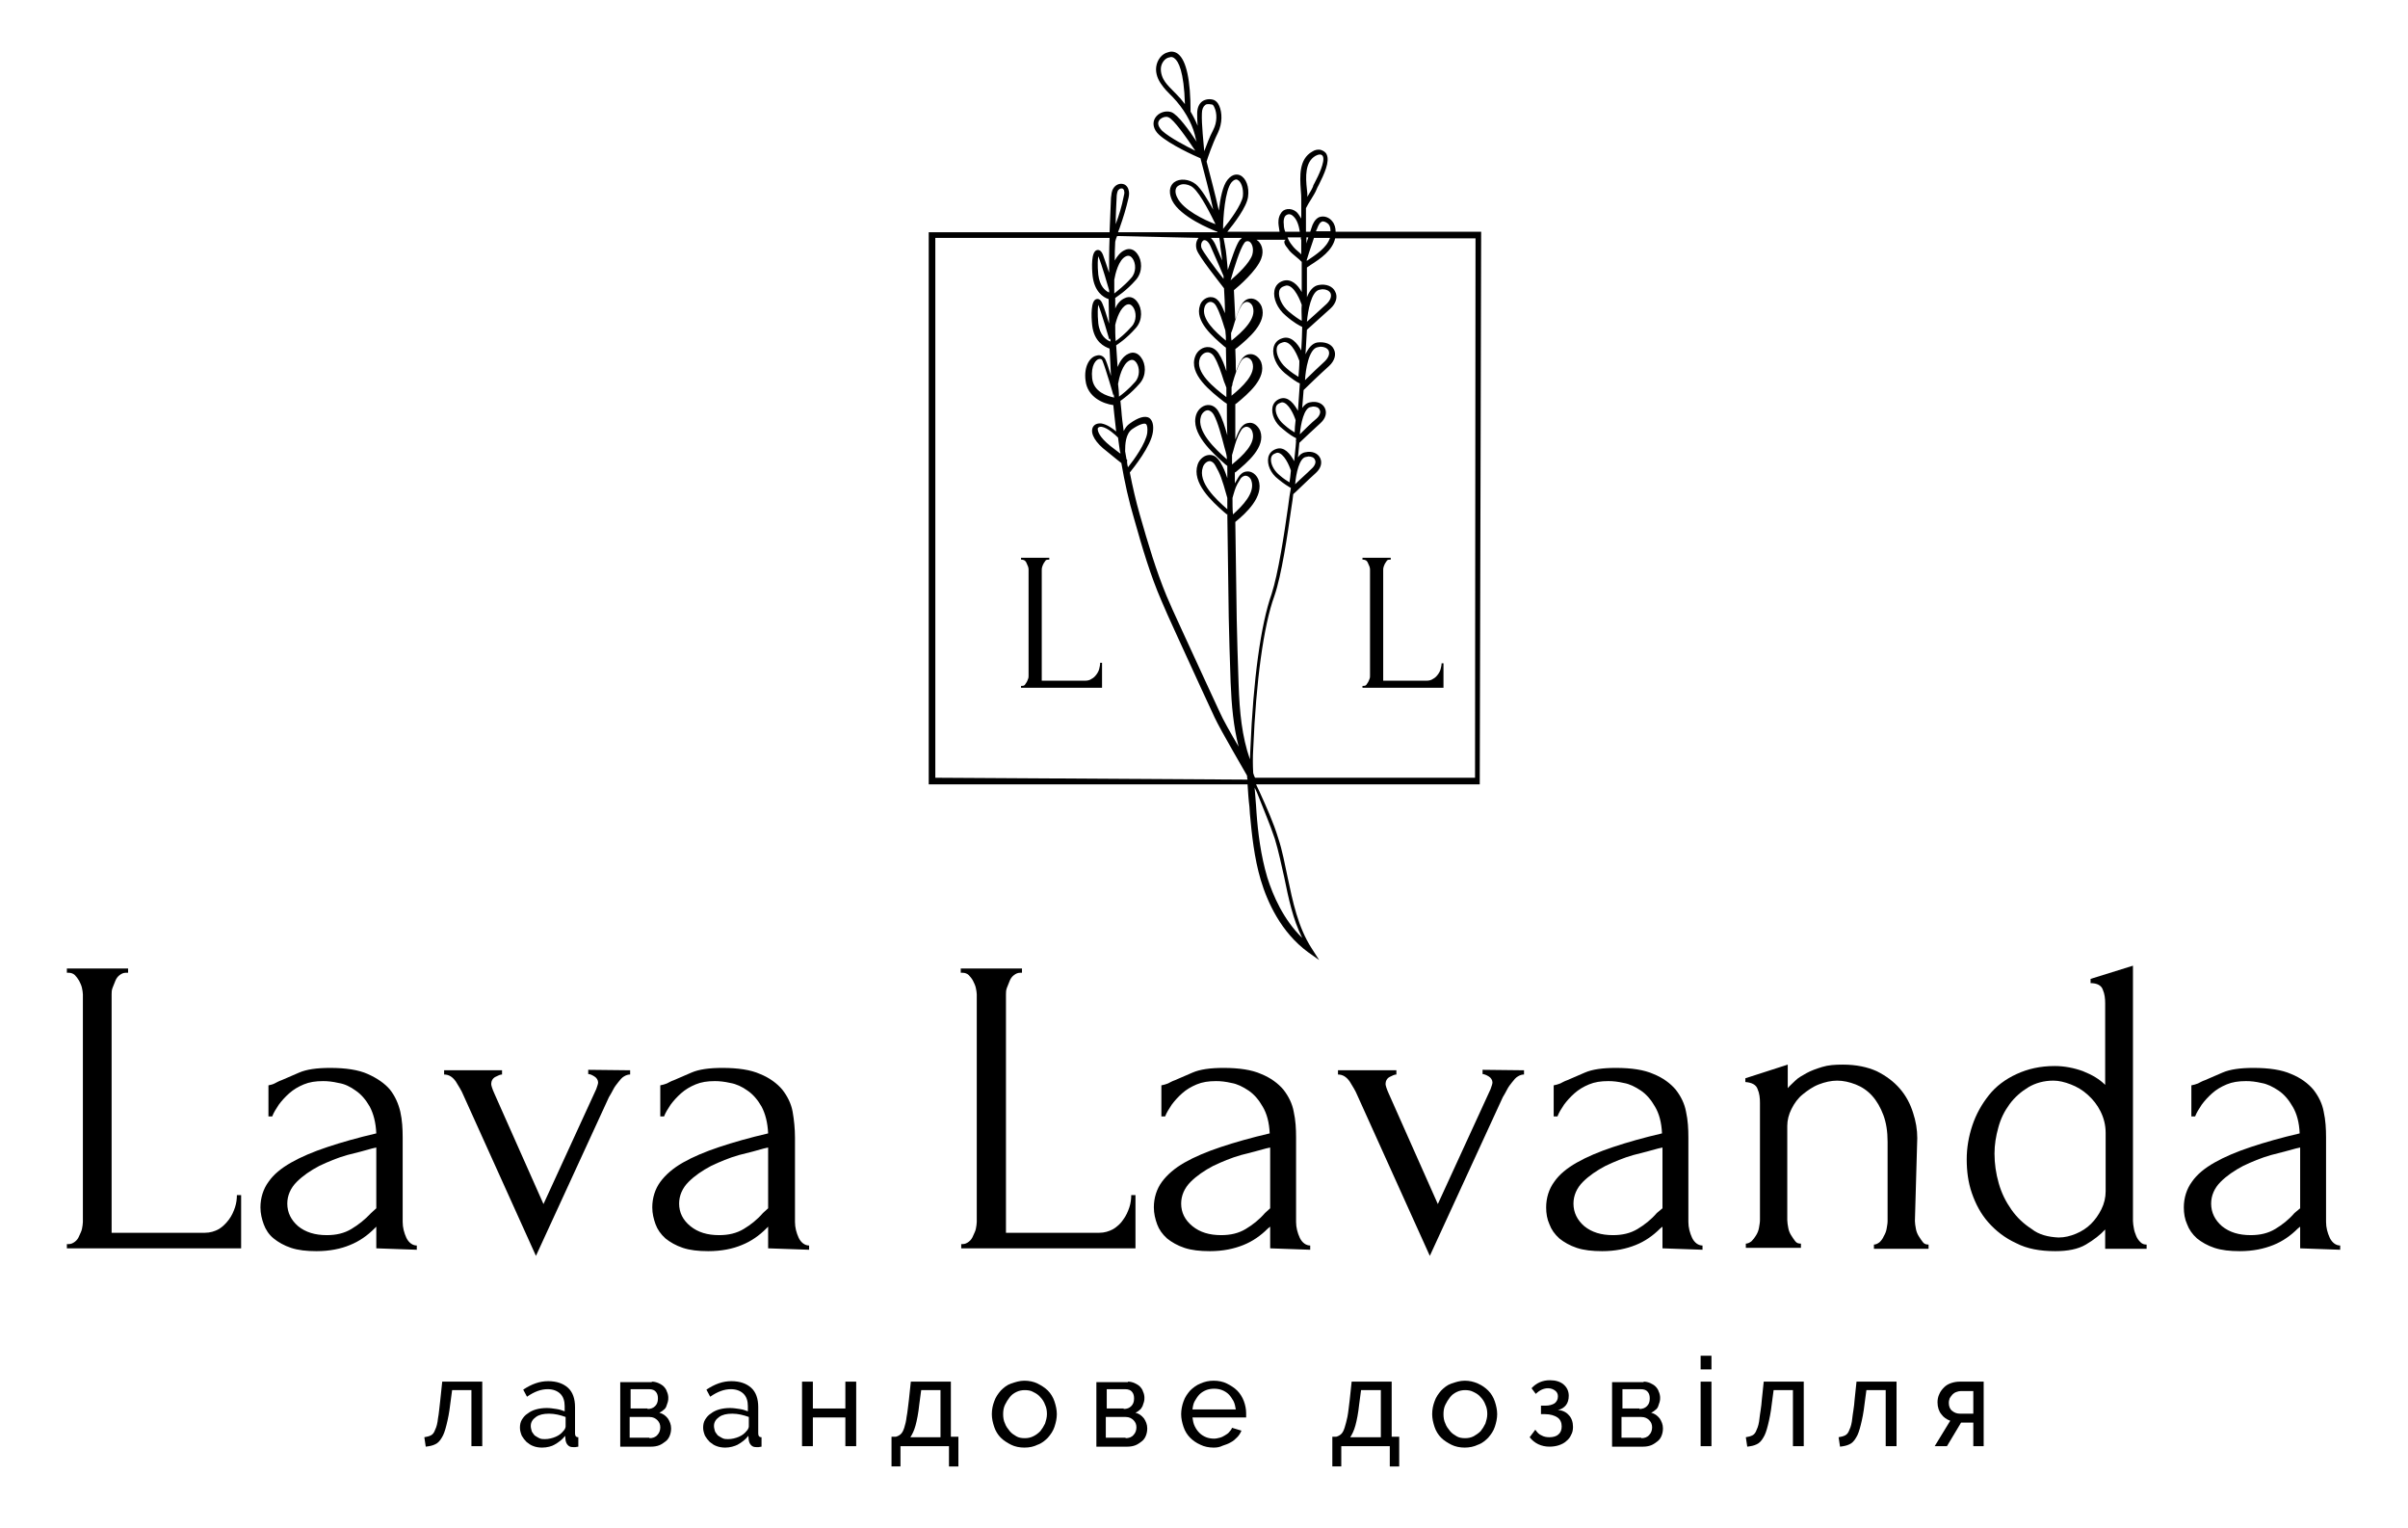 <?xml version="1.0" encoding="utf-8"?>
<!-- Generator: Adobe Illustrator 23.1.0, SVG Export Plug-In . SVG Version: 6.00 Build 0)  -->
<svg version="1.1" id="Слой_1" xmlns="http://www.w3.org/2000/svg" xmlns:xlink="http://www.w3.org/1999/xlink" x="0px" y="0px"
	 viewBox="0 0 511.3 324.3" style="enable-background:new 0 0 511.3 324.3;" xml:space="preserve">
<g>
	<g>
		<g>
			<g>
				<g>
					<g>
						<path d="M14.2,264.1h0.4c0.5,0,0.9-0.2,1.3-0.5c0.4-0.3,0.7-0.7,0.9-1.2s0.5-1,0.6-1.5s0.2-1.1,0.2-1.5v-48.3
							c0-0.4-0.1-0.9-0.2-1.4s-0.4-1.1-0.6-1.5c-0.3-0.5-0.6-0.9-0.9-1.2s-0.8-0.5-1.3-0.5h-0.4v-0.9h13v0.9h-0.5
							c-0.5,0-0.9,0.2-1.3,0.5s-0.7,0.7-0.9,1.2s-0.4,1-0.6,1.5s-0.2,1-0.2,1.4v50.6h19.8c1.1,0,2.1-0.3,3-0.8
							c0.8-0.5,1.5-1.2,2.1-2s1-1.7,1.3-2.6c0.3-0.9,0.4-1.8,0.4-2.6h0.9V265h-37C14.2,265,14.2,264.1,14.2,264.1z"/>
						<path d="M79.9,265v-4.6l-0.4,0.4c-1.5,1.5-3.2,2.7-5.2,3.5c-1.9,0.8-4.3,1.3-7.1,1.3c-2.1,0-3.9-0.2-5.4-0.7s-2.7-1.2-3.7-2
							s-1.7-1.9-2.1-3s-0.7-2.3-0.7-3.6c0-2,0.6-3.9,1.7-5.4c1.1-1.6,2.7-2.9,4.8-4.1s4.7-2.3,7.7-3.3s6.5-2,10.4-2.9
							c-0.1-2.3-0.6-4.2-1.4-5.7c-0.8-1.4-1.8-2.6-3-3.4c-1.1-0.8-2.3-1.4-3.6-1.6c-1.3-0.3-2.3-0.4-3.3-0.4c-1.6,0-2.9,0.2-4.1,0.7
							s-2.2,1.1-3.1,1.9s-1.6,1.6-2.2,2.4c-0.6,0.9-1.1,1.7-1.4,2.5H57v-6.6c0.5-0.1,0.9-0.2,1.3-0.4c0.4-0.2,0.9-0.5,1.5-0.7
							c0.9-0.4,2.1-0.9,3.7-1.6c1.6-0.7,3.8-1,6.6-1c3.3,0,6,0.4,8,1.3s3.6,2,4.7,3.3c1.1,1.4,1.8,3,2.2,4.7
							c0.4,1.8,0.5,3.6,0.5,5.5v17.9c0,1.2,0.3,2.3,0.8,3.4c0.5,1,1.3,1.6,2.2,1.6v0.9L79.9,265L79.9,265z M79.9,256.5v-12.9
							l-0.9,0.2c-1.4,0.4-3.2,0.9-5.3,1.4c-2.1,0.6-4,1.4-5.9,2.3c-1.9,1-3.5,2.1-4.8,3.4s-2,2.9-2,4.6c0,1.9,0.8,3.5,2.3,4.8
							c1.6,1.3,3.6,1.9,6.1,1.9c2,0,3.7-0.4,5.2-1.3s2.9-2,4.2-3.4L79.9,256.5z"/>
						<path d="M133.8,227.2v0.9c-0.4,0-0.8,0.1-1.3,0.4s-0.8,0.7-1.2,1.2s-0.8,1-1.1,1.6s-0.6,1.1-0.9,1.6l-15.5,33.7l-15.4-34.1
							c-0.4-1-1-1.9-1.6-2.9c-0.7-1-1.5-1.5-2.5-1.5v-0.9h12.3v0.9c-0.4,0-0.8,0.2-1.4,0.5s-0.9,0.9-0.9,1.5c0,0.3,0.2,1,0.7,2.1
							l10.4,23.4l11.2-24.4c0.2-0.6,0.4-1.1,0.4-1.4c0-0.5-0.3-1-0.8-1.3s-0.9-0.5-1.3-0.5v-0.9L133.8,227.2L133.8,227.2z"/>
						<path d="M163.1,265v-4.6l-0.4,0.4c-1.5,1.5-3.2,2.7-5.2,3.5c-1.9,0.8-4.3,1.3-7.1,1.3c-2.1,0-3.9-0.2-5.4-0.7s-2.7-1.2-3.7-2
							c-1-0.9-1.7-1.9-2.1-3s-0.7-2.3-0.7-3.6c0-2,0.6-3.9,1.7-5.4s2.7-2.9,4.8-4.1s4.7-2.3,7.7-3.3s6.5-2,10.4-2.9
							c-0.1-2.3-0.6-4.2-1.4-5.7c-0.8-1.4-1.8-2.6-3-3.4c-1.1-0.8-2.4-1.4-3.6-1.6c-1.3-0.3-2.4-0.4-3.3-0.4c-1.6,0-2.9,0.2-4.1,0.7
							c-1.2,0.5-2.2,1.1-3.1,1.9c-0.9,0.8-1.6,1.6-2.2,2.4c-0.6,0.9-1.1,1.7-1.4,2.5h-0.8v-6.6c0.5-0.1,0.9-0.2,1.4-0.4
							c0.4-0.2,0.9-0.5,1.5-0.7c0.9-0.4,2.1-0.9,3.7-1.6c1.6-0.7,3.8-1,6.6-1c3.3,0,6,0.4,8,1.3c2,0.8,3.6,2,4.7,3.3
							c1.1,1.4,1.9,3,2.2,4.7s0.5,3.6,0.5,5.5v17.9c0,1.2,0.3,2.3,0.8,3.4c0.5,1,1.3,1.6,2.2,1.6v0.9L163.1,265L163.1,265z
							 M163.1,256.5v-12.9l-0.9,0.2c-1.4,0.4-3.2,0.9-5.3,1.4c-2.1,0.6-4,1.4-5.9,2.3c-1.9,1-3.5,2.1-4.8,3.4c-1.3,1.3-2,2.9-2,4.6
							c0,1.9,0.8,3.5,2.4,4.8c1.6,1.3,3.6,1.9,6.1,1.9c2,0,3.7-0.4,5.2-1.3s2.9-2,4.1-3.4L163.1,256.5z"/>
						<path d="M204,264.1h0.4c0.5,0,0.9-0.2,1.3-0.5s0.7-0.7,0.9-1.2s0.5-1,0.6-1.5s0.2-1.1,0.2-1.5v-48.3c0-0.4-0.1-0.9-0.2-1.4
							c-0.1-0.5-0.4-1.1-0.6-1.5s-0.6-0.9-0.9-1.2s-0.8-0.5-1.3-0.5H204v-0.9h13v0.9h-0.4c-0.5,0-0.9,0.2-1.3,0.5s-0.7,0.7-0.9,1.2
							s-0.4,1-0.6,1.5s-0.2,1-0.2,1.4v50.6h19.8c1.1,0,2.1-0.3,3-0.8c0.8-0.5,1.6-1.2,2.1-2c0.6-0.8,1-1.7,1.3-2.6
							c0.3-0.9,0.4-1.8,0.4-2.6h0.9V265h-37v-0.9H204z"/>
						<path d="M269.7,265v-4.6l-0.5,0.4c-1.5,1.5-3.2,2.7-5.2,3.5s-4.3,1.3-7.1,1.3c-2.1,0-3.9-0.2-5.4-0.7s-2.7-1.2-3.7-2
							c-1-0.9-1.7-1.9-2.1-3s-0.7-2.3-0.7-3.6c0-2,0.6-3.9,1.7-5.4s2.7-2.9,4.8-4.1c2.1-1.2,4.7-2.3,7.7-3.3s6.5-2,10.4-2.9
							c-0.1-2.3-0.6-4.2-1.5-5.7c-0.8-1.4-1.8-2.6-3-3.4s-2.4-1.4-3.6-1.6c-1.3-0.3-2.3-0.4-3.3-0.4c-1.6,0-2.9,0.2-4.1,0.7
							c-1.2,0.5-2.2,1.1-3.1,1.9c-0.9,0.8-1.6,1.6-2.2,2.4c-0.6,0.9-1.1,1.7-1.4,2.5h-0.8v-6.6c0.5-0.1,0.9-0.2,1.4-0.4
							c0.4-0.2,0.9-0.5,1.5-0.7c0.9-0.4,2.1-0.9,3.7-1.6c1.6-0.7,3.8-1,6.6-1c3.3,0,6,0.4,8,1.3c2,0.8,3.6,2,4.7,3.3
							c1.1,1.4,1.9,3,2.2,4.7c0.4,1.8,0.5,3.6,0.5,5.5v17.9c0,1.2,0.3,2.3,0.8,3.4c0.5,1,1.3,1.6,2.2,1.6v0.9L269.7,265L269.7,265z
							 M269.7,256.5v-12.9l-0.9,0.2c-1.5,0.4-3.2,0.9-5.3,1.4c-2.1,0.6-4,1.4-5.9,2.3c-1.9,1-3.5,2.1-4.8,3.4s-2,2.9-2,4.6
							c0,1.9,0.8,3.5,2.4,4.8c1.6,1.3,3.6,1.9,6.1,1.9c2,0,3.7-0.4,5.2-1.3s2.9-2,4.1-3.4L269.7,256.5z"/>
						<path d="M323.6,227.2v0.9c-0.4,0-0.8,0.1-1.3,0.4s-0.8,0.7-1.2,1.2s-0.8,1-1.1,1.6c-0.3,0.6-0.6,1.1-0.9,1.6l-15.5,33.7
							l-15.4-34.1c-0.4-1-1-1.9-1.6-2.9c-0.7-1-1.5-1.5-2.5-1.5v-0.9h12.4v0.9c-0.4,0-0.8,0.2-1.4,0.5s-0.9,0.9-0.9,1.5
							c0,0.3,0.2,1,0.7,2.1l10.4,23.4l11.2-24.4c0.2-0.6,0.4-1.1,0.4-1.4c0-0.5-0.3-1-0.8-1.3s-1-0.5-1.3-0.5v-0.9L323.6,227.2
							L323.6,227.2z"/>
						<path d="M353,265v-4.6l-0.5,0.4c-1.5,1.5-3.2,2.7-5.2,3.5s-4.3,1.3-7.1,1.3c-2.1,0-3.9-0.2-5.4-0.7s-2.7-1.2-3.7-2
							c-1-0.9-1.7-1.9-2.1-3c-0.5-1.1-0.7-2.3-0.7-3.6c0-2,0.6-3.9,1.7-5.4c1.1-1.6,2.7-2.9,4.8-4.1s4.7-2.3,7.7-3.3s6.5-2,10.4-2.9
							c-0.1-2.3-0.6-4.2-1.5-5.7c-0.8-1.4-1.8-2.6-3-3.4s-2.4-1.4-3.6-1.6c-1.3-0.3-2.3-0.4-3.3-0.4c-1.6,0-2.9,0.2-4.1,0.7
							s-2.2,1.1-3.1,1.9c-0.9,0.8-1.6,1.6-2.2,2.4c-0.6,0.9-1.1,1.7-1.4,2.5h-0.8v-6.6c0.5-0.1,0.9-0.2,1.4-0.4
							c0.4-0.2,0.9-0.5,1.5-0.7c0.9-0.4,2.1-0.9,3.7-1.6c1.6-0.7,3.8-1,6.6-1c3.3,0,6,0.4,8,1.3c2,0.8,3.6,2,4.7,3.3
							c1.1,1.4,1.9,3,2.2,4.7c0.4,1.8,0.5,3.6,0.5,5.5v17.9c0,1.2,0.3,2.3,0.8,3.4c0.5,1,1.3,1.6,2.2,1.6v0.9L353,265L353,265z
							 M353,256.5v-12.9l-0.9,0.2c-1.5,0.4-3.2,0.9-5.3,1.4c-2.1,0.6-4,1.4-5.9,2.3c-1.9,1-3.5,2.1-4.8,3.4c-1.3,1.3-2,2.9-2,4.6
							c0,1.9,0.8,3.5,2.3,4.8c1.6,1.3,3.6,1.9,6.1,1.9c2,0,3.7-0.4,5.2-1.3s2.9-2,4.1-3.4L353,256.5z"/>
						<path d="M406.6,259.2c0,0.5,0.1,1,0.2,1.6s0.3,1.1,0.6,1.6s0.6,0.9,0.9,1.3s0.7,0.5,1.2,0.5v0.9h-11.6v-0.9
							c0.4,0,0.8-0.2,1.2-0.5c0.4-0.4,0.7-0.8,0.9-1.3c0.3-0.5,0.5-1,0.6-1.6s0.2-1.1,0.2-1.6v-16.8c0-2.2-0.3-4.1-0.9-5.7
							s-1.4-3-2.4-4.1s-2.2-1.9-3.5-2.4s-2.6-0.8-3.9-0.8s-2.6,0.3-3.9,0.8s-2.4,1.3-3.4,2.1s-1.8,1.9-2.4,3.1
							c-0.6,1.2-0.9,2.4-0.9,3.6v20c0,0.5,0.1,1,0.2,1.6s0.3,1.1,0.6,1.6c0.3,0.5,0.6,0.9,0.9,1.3s0.7,0.5,1.2,0.5v0.9h-11.7V264
							c0.4,0,0.8-0.2,1.2-0.5c0.4-0.4,0.7-0.8,1-1.3s0.5-1,0.6-1.6s0.2-1.1,0.2-1.6v-24.9c0-1-0.1-2-0.5-2.9
							c-0.3-0.9-1.2-1.4-2.6-1.5v-0.8l9-2.9v5c0.4-0.5,1-1,1.6-1.6s1.5-1.1,2.4-1.6s2-0.9,3.3-1.3s2.7-0.5,4.4-0.5
							c2.8,0,5.2,0.5,7.2,1.4c2,1,3.6,2.2,4.9,3.7s2.2,3.2,2.8,5.1c0.6,1.8,0.9,3.6,0.9,5.4L406.6,259.2L406.6,259.2z"/>
						<path d="M447,265v-4c-1,1.1-2.4,2.2-4.1,3.2s-3.9,1.4-6.5,1.4c-3.2,0-6-0.5-8.3-1.7c-2.4-1.1-4.3-2.6-5.9-4.4
							s-2.7-3.9-3.5-6.2s-1.1-4.7-1.1-7.2c0-2.4,0.4-4.8,1.2-7.2c0.8-2.4,2-4.5,3.5-6.4s3.5-3.4,5.9-4.5s5-1.7,8.1-1.7
							c2,0,4.1,0.4,6,1.1c2,0.8,3.5,1.7,4.7,2.9V213c0-1-0.1-2-0.5-2.9c-0.3-0.9-1.2-1.4-2.6-1.4v-0.9l9-2.8v54.2
							c0,0.5,0.1,1,0.2,1.6s0.3,1.1,0.5,1.6s0.5,0.9,0.9,1.3s0.8,0.5,1.3,0.5v0.9H447V265z M437.1,262.7c1.3,0,2.5-0.3,3.7-0.8
							s2.3-1.2,3.2-2.1c0.9-0.9,1.6-1.9,2.2-3.1s0.9-2.5,0.9-3.8v-12.4c0-1.7-0.4-3.2-1.1-4.6c-0.7-1.4-1.6-2.5-2.7-3.5
							s-2.3-1.7-3.6-2.2c-1.3-0.5-2.5-0.8-3.7-0.8c-2,0-3.8,0.5-5.3,1.4s-2.9,2.1-4,3.6s-1.9,3.1-2.4,5c-0.5,1.8-0.8,3.6-0.8,5.5
							c0,2.1,0.3,4.2,0.9,6.3s1.5,3.9,2.7,5.6c1.2,1.7,2.6,3,4.3,4.1C432.9,262.1,434.9,262.6,437.1,262.7z"/>
						<path d="M488.4,265v-4.6l-0.5,0.4c-1.5,1.5-3.2,2.7-5.2,3.5s-4.3,1.3-7.1,1.3c-2.1,0-3.9-0.2-5.4-0.7s-2.7-1.2-3.7-2
							c-1-0.9-1.7-1.9-2.1-3c-0.5-1.1-0.7-2.3-0.7-3.6c0-2,0.6-3.9,1.7-5.4c1.1-1.6,2.7-2.9,4.8-4.1s4.7-2.3,7.7-3.3s6.5-2,10.4-2.9
							c-0.1-2.3-0.6-4.2-1.5-5.7c-0.8-1.4-1.8-2.6-3-3.4s-2.4-1.4-3.6-1.6c-1.3-0.3-2.3-0.4-3.3-0.4c-1.6,0-2.9,0.2-4.1,0.7
							s-2.2,1.1-3.1,1.9c-0.9,0.8-1.6,1.6-2.2,2.4c-0.6,0.9-1.1,1.7-1.4,2.5h-0.8v-6.6c0.5-0.1,0.9-0.2,1.4-0.4
							c0.4-0.2,0.9-0.5,1.5-0.7c0.9-0.4,2.1-0.9,3.7-1.6c1.6-0.7,3.8-1,6.6-1c3.3,0,6,0.4,8,1.3c2,0.8,3.6,2,4.7,3.3
							c1.1,1.4,1.9,3,2.2,4.7c0.4,1.8,0.5,3.6,0.5,5.5v17.9c0,1.2,0.3,2.3,0.8,3.4c0.5,1,1.3,1.6,2.2,1.6v0.9L488.4,265L488.4,265z
							 M488.4,256.5v-12.9l-0.9,0.2c-1.5,0.4-3.2,0.9-5.3,1.4c-2.1,0.6-4,1.4-5.9,2.3c-1.9,1-3.5,2.1-4.8,3.4c-1.3,1.3-2,2.9-2,4.6
							c0,1.9,0.8,3.5,2.3,4.8c1.6,1.3,3.6,1.9,6.1,1.9c2,0,3.7-0.4,5.2-1.3s2.9-2,4.1-3.4L488.4,256.5z"/>
					</g>
				</g>
				<g>
					<g>
						<path d="M233.4,142c-0.1,0.4-0.3,0.8-0.6,1.2s-0.6,0.7-1,0.9c-0.4,0.3-0.9,0.4-1.4,0.4h-9.2V121c0-0.2,0-0.4,0.1-0.7
							c0.1-0.3,0.2-0.5,0.3-0.7s0.3-0.4,0.4-0.6c0.2-0.2,0.4-0.2,0.6-0.2h0.2v-0.4h-6v0.4h0.2c0.2,0,0.4,0.1,0.6,0.2
							c0.2,0.2,0.3,0.3,0.4,0.6c0.1,0.2,0.2,0.5,0.3,0.7c0.1,0.3,0.1,0.5,0.1,0.7v22.4c0,0.2,0,0.5-0.1,0.7
							c-0.1,0.3-0.2,0.5-0.3,0.7s-0.3,0.4-0.4,0.6c-0.2,0.2-0.4,0.2-0.6,0.2h-0.2v0.4H234v-5.3h-0.4
							C233.6,141.2,233.5,141.5,233.4,142z"/>
						<path d="M306.5,140.8h-0.4c0,0.4-0.1,0.8-0.2,1.2s-0.3,0.8-0.6,1.2c-0.3,0.4-0.6,0.7-1,0.9c-0.4,0.3-0.9,0.4-1.4,0.4h-9.2V121
							c0-0.2,0-0.4,0.1-0.7c0.1-0.3,0.2-0.5,0.3-0.7c0.1-0.2,0.3-0.4,0.4-0.6c0.2-0.2,0.4-0.2,0.6-0.2h0.2v-0.4h-6v0.4h0.2
							c0.2,0,0.4,0.1,0.6,0.2c0.2,0.2,0.3,0.3,0.4,0.6c0.1,0.2,0.2,0.5,0.3,0.7c0.1,0.3,0.1,0.5,0.1,0.7v22.4c0,0.2,0,0.5-0.1,0.7
							c-0.1,0.3-0.2,0.5-0.3,0.7s-0.3,0.4-0.4,0.6c-0.2,0.2-0.4,0.2-0.6,0.2h-0.2v0.4h17.2V140.8z"/>
						<path d="M314.5,49.2h-30.9c0-0.8-0.2-1.6-0.7-2.2c-0.6-0.8-1.7-1.3-2.8-0.9c-0.9,0.4-1.4,1.5-1.6,2.2
							c-0.1,0.3-0.2,0.6-0.3,0.9h-0.9c0-1.9,0-3.7,0-5c0.3-0.6,0.7-1.3,1.1-1.9c0.4-0.7,0.9-1.4,1.2-2.2c0.1-0.2,0.2-0.5,0.4-0.8
							c1.2-2.4,2.4-5,1.7-6.5c-0.2-0.5-0.7-0.8-1.3-1c-0.6-0.1-1.2,0-1.8,0.4c-2.8,1.6-2.6,5.2-2.4,8.1c0.1,0.8,0.1,1.6,0.1,2.2
							c0,0.4,0,0.9,0,1.5c0,0.7,0,1.5,0,2.4c-0.3-0.5-0.6-1-1-1.4c-0.6-0.5-1.3-0.7-2-0.6c-0.6,0.1-1.1,0.4-1.4,1
							c-0.5,0.8-0.5,1.8-0.4,2.5c0.1,0.4,0.1,0.9,0.2,1.3h-11.1c1.4-1.7,4.1-5.2,4.4-7.4c0.3-2.1-0.4-4-1.7-4.6
							c-0.5-0.2-1.5-0.4-2.6,0.9c-1.1,1.3-1.6,4.1-1.9,6.6c-0.8-3.6-1.8-7.3-2.6-10.4c0.2-0.7,1.2-3.7,2.4-6.1
							c1-2.1,0.9-4.3,0.3-5.7c-0.3-0.7-0.7-1.1-1.2-1.3c-0.9-0.3-1.8-0.1-2.4,0.3c-0.7,0.5-1.1,1.4-1.1,2.6c0,0.7,0,1.6,0.1,2.6
							c-0.4-1-0.9-2-1.5-3c0-6.7-0.9-10.8-2.6-12.2c-0.6-0.5-1.4-0.7-2.2-0.4c-1.3,0.3-2.3,1.6-2.5,3.1s0.5,2.9,1.1,3.7
							c0.6,0.9,1.3,1.6,2,2.3l0.4,0.4c2.3,2.4,4,5.3,4.7,8c0.1,0.4,0.2,1,0.4,1.5c-1.5-2.3-4-5.8-5.4-6.3c-1.2-0.4-2.7,0.1-3.4,1.2
							s-0.4,2.5,0.8,3.6c2.3,2.1,7.6,4.5,8.8,5c0.8,3.2,1.9,7,2.7,10.9c-1.1-2-2.5-4.4-3.7-5.4c-1.4-1.1-3.4-1.3-4.6-0.4
							c-0.5,0.4-1.5,1.5-0.4,3.9c1.7,3.4,8.2,6.1,9.6,6.6c0,0,0,0,0,0.1h-21.1c0.1-0.4,0.3-0.7,0.4-1.1c0.7-2,1.3-3.9,1.8-6.1
							c0.1-0.4,0.2-1,0.1-1.5c-0.1-0.7-0.5-1.3-1.1-1.5c-0.9-0.3-1.8,0.2-2.2,0.9c-0.4,0.6-0.4,1.3-0.5,2c-0.1,2.5-0.2,4.9-0.3,7.3
							h-38.4v117.2h67.7c0.1,1.6,0.2,3.2,0.4,4.8l0.1,1.5c0.4,4.3,0.9,9.3,2.3,14s4.3,11.1,10,15.3l2.4,1.7l-1.6-2.5
							c-2.9-4.5-4-9.9-5.1-15.1c-0.6-2.8-1.1-5.6-2-8.3c-1-3.3-2.5-6.6-3.9-9.7c-0.3-0.6-0.5-1.1-0.8-1.7h47.5L314.5,49.2
							L314.5,49.2z M249.7,19.9l-0.4-0.4c-0.7-0.7-1.4-1.4-1.9-2.1s-1-1.8-0.9-3c0.1-1,0.8-2,1.7-2.2c0.2,0,0.3-0.1,0.4-0.1
							c0.3,0,0.6,0.1,0.8,0.3c0.8,0.6,2,2.7,2.2,9.7C251,21.3,250.4,20.6,249.7,19.9z M250,42c-0.6-1.1-0.5-2.1,0.1-2.5
							c0.3-0.2,0.7-0.4,1.2-0.4c0.6,0,1.4,0.2,2,0.7c1.7,1.4,4,6.2,4.8,7.8C255.7,46.7,251.2,44.5,250,42z M237.1,41.9
							c0-0.5,0.1-1.1,0.3-1.5c0.2-0.2,0.4-0.4,0.7-0.4c0.1,0,0.1,0,0.2,0c0.2,0.1,0.4,0.3,0.4,0.6c0.1,0.3,0,0.7-0.1,1.1
							c-0.4,2.1-1,4-1.7,5.9l0,0C236.9,45.8,237,43.9,237.1,41.9z M270.7,178.1c0.8,2.7,1.4,5.5,2,8.2c0.9,4.4,1.8,8.8,3.8,12.8
							c-4-3.9-6.2-9-7.4-12.8c-1.4-4.7-2-9.6-2.3-13.8l-0.1-1.5c-0.1-1.3-0.2-2.5-0.3-3.8c0.2,0.4,0.4,0.8,0.6,1.3
							C268.2,171.6,269.6,174.8,270.7,178.1z M273.8,102.4c-0.5-0.3-1.3-0.8-2.2-1.6c-1.2-1-1.9-2.5-1.7-3.6c0.1-0.5,0.4-0.8,1-1
							c0.1,0,0.2-0.1,0.3-0.1c1.4,0,2.6,2.8,2.9,3.8l0,0C274,101,273.9,101.8,273.8,102.4z M274.9,91.8c-0.5-0.3-1.3-0.8-2.3-1.7
							c-1.2-1-1.9-2.5-1.7-3.6c0.1-0.5,0.4-0.8,1-1c0.1,0,0.2-0.1,0.3-0.1c1.4,0,2.6,2.8,2.9,3.8l0,0C275,90.2,274.9,91,274.9,91.8z
							 M275.7,80c-0.6-0.4-1.5-0.9-2.6-1.9c-1.4-1.2-2.2-3-2-4.2c0.1-0.6,0.5-1,1.2-1.2c0.1,0,0.3-0.1,0.4-0.1c1.7,0,2.9,3.2,3.2,4
							C275.9,77.8,275.8,78.9,275.7,80z M276.2,50.6l0.1,0.4c0,1,0,2,0,3c-0.1-0.1-0.2-0.2-0.3-0.3c-0.6-0.5-1.2-1-1.7-1.7
							c-0.4-0.5-0.7-1-0.9-1.6h2.9C276.2,50.5,276.2,50.5,276.2,50.6z M276.4,67.7c0,0.1,0,0.3,0,0.4c-0.6-0.3-1.6-1-2.8-2
							c-1.4-1.2-2.2-3-2-4.2c0.1-0.6,0.5-1,1.2-1.2c0.1,0,0.3-0.1,0.4-0.1c1.7,0,3,3.5,3.2,4.1C276.3,65.8,276.4,66.8,276.4,67.7z
							 M277.4,55.4c0.1-0.4,0.9-2.9,1.6-4.9h3.4c-0.7,2.1-2.9,3.5-4.8,4.8C277.5,55.3,277.4,55.3,277.4,55.4L277.4,55.4z
							 M279.6,48.7c0.2-0.5,0.5-1.4,1-1.6c0.1-0.1,0.2-0.1,0.3-0.1c0.4,0,0.9,0.3,1.2,0.6c0.4,0.5,0.4,1,0.4,1.5h-3.1
							C279.5,49,279.5,48.8,279.6,48.7z M277.4,51.7c0-0.4,0-0.8,0-1.3h0.4C277.6,50.9,277.5,51.3,277.4,51.7z M279.3,33.1
							c0.2-0.1,0.6-0.3,0.9-0.3c0.1,0,0.1,0,0.2,0c0.3,0.1,0.4,0.2,0.5,0.4c0.5,1.1-1,4.2-1.7,5.5c-0.2,0.4-0.4,0.7-0.4,0.9
							c-0.3,0.7-0.7,1.3-1.1,2c0,0.1-0.1,0.1-0.1,0.2c0-0.5,0-1-0.1-1.6C277.2,37.5,277.1,34.4,279.3,33.1z M272.6,47.7
							c-0.1-0.8,0-1.3,0.2-1.7c0.2-0.3,0.4-0.4,0.7-0.5c0.4-0.1,0.8,0.1,1.1,0.4c0.8,0.7,1.2,2,1.4,3.3h-3.1
							C272.7,48.7,272.6,48.2,272.6,47.7z M273.4,52.7c0.5,0.8,1.2,1.3,1.9,1.9c0.4,0.3,0.7,0.6,1.1,1c0,1.7,0,3.4,0,5
							c0,0.5,0,0.9,0,1.4c-0.8-1.5-2.2-2.9-3.9-2.4c-1,0.3-1.7,1-1.9,2.1c-0.3,1.6,0.6,3.8,2.4,5.3c1.7,1.5,2.9,2.1,3.5,2.4
							c0,1.4-0.1,3.1-0.2,5c-0.8-1.5-2.2-3.2-4-2.6c-1,0.3-1.7,1-1.9,2.1c-0.3,1.6,0.6,3.8,2.4,5.3c1.5,1.2,2.5,1.9,3.2,2.2
							c-0.1,1.9-0.3,3.9-0.4,5.8c-0.8-1.4-2-3.1-3.7-2.6c-0.9,0.3-1.5,0.9-1.7,1.8c-0.3,1.5,0.5,3.4,2.1,4.6c1.4,1.2,2.4,1.8,2.9,2
							c0,0.1,0,0.2,0,0.4l-0.1,0.1l0.1,0.1c-0.1,1.6-0.3,3-0.4,4.3c-0.8-1.5-2.1-3.2-3.8-2.6c-0.9,0.3-1.5,0.9-1.7,1.8
							c-0.3,1.5,0.5,3.4,2.1,4.6c1.2,1,2.2,1.6,2.7,1.9c-0.2,1-0.4,2.4-0.6,4c-0.8,5.7-2.1,14.2-3.5,18.5
							c-2.3,6.5-3.9,18.2-4.5,32.9c0,0.7-0.1,1.5-0.1,2.2c-1.7-4.9-2.2-10-2.4-15.9c-0.2-5-0.3-10-0.4-13.8
							c-0.1-6.3-0.2-13-0.3-20.7c2.2-1.8,6.2-5.4,4.9-9c-0.4-1-1.4-1.9-2.6-1.7c-0.7,0.1-1.3,0.6-1.7,1.3c-0.3,0.5-0.5,0.9-0.7,1.2
							c0-0.6,0-1.1,0-1.7v-0.6l0.2-0.1c2.4-2,6.4-5.3,5.2-8.7c-0.4-1-1.4-2-2.6-1.7c-0.7,0.1-1.3,0.6-1.7,1.3
							c-0.4,0.7-0.7,1.4-1,2.2c0-2.5,0-5,0-7.5l0.3-0.2c2.4-2,6.4-5.3,5.2-8.7c-0.4-1-1.4-1.9-2.6-1.7c-0.7,0.1-1.3,0.6-1.7,1.3
							c-0.4,0.7-0.8,1.6-1.1,2.4c0-1.4,0-3.1-0.1-4.8l0.4-0.3c2.4-2,6.4-5.3,5.2-8.7c-0.4-1-1.4-1.9-2.6-1.7
							c-0.7,0.1-1.3,0.6-1.7,1.3c-0.5,0.9-0.9,2-1.3,3.1c-0.1-2.1-0.2-4.2-0.3-6.2c1-0.8,4.9-4.2,5.8-6.7c0.7-1.8,0-3.4-1-4h6.2
							C272.4,51.2,272.8,52,273.4,52.7z M255.6,51c0.4-0.1,1,0.2,1.5,1.4c1.3,2.9,2.5,5.7,2.7,6.2c0,0.2,0,0.4,0,0.6
							c-2-2.5-4.4-5.8-4.7-6.6C254.9,51.8,255.2,51.2,255.6,51z M265.9,54.1c-0.6,1.8-3.1,4.1-4.6,5.4c0.7-2.5,2-6.7,2.9-7.9
							c0.2-0.3,0.4-0.4,0.7-0.4c0.1,0,0.2,0,0.4,0.1C265.8,51.6,266.3,52.7,265.9,54.1z M263.2,51c-0.8,1.1-1.7,4-2.5,6.3
							c-0.2-2-0.3-3.8-0.6-5.2c-0.1-0.5-0.2-1-0.3-1.6h3.9C263.6,50.6,263.4,50.8,263.2,51z M261.6,98c0-0.5,0-0.9,0-1.4
							c0.1-0.3,0.2-0.7,0.3-1c0.4-1.5,0.8-2.9,1.6-4.2c0.2-0.4,0.6-0.7,1-0.8c0.6-0.1,1.2,0.4,1.4,1c0.9,2.5-2.1,5.2-4.3,7V98z
							 M261.5,83c0-0.2,0-0.5,0-0.8c0.1-0.2,0.2-0.5,0.2-0.8c0.5-1.7,1-3.4,1.8-4.7c0.2-0.4,0.6-0.7,1-0.8c0.6-0.1,1.2,0.4,1.4,1
							c0.9,2.5-2.2,5.3-4.4,7.1C261.5,83.7,261.5,83.3,261.5,83z M261.4,70.7L261.4,70.7c0.1-0.3,0.3-0.7,0.4-1.1
							c0.5-1.7,1-3.4,1.8-4.7c0.2-0.4,0.6-0.7,1-0.8c0.6-0.1,1.2,0.4,1.4,1c0.9,2.6-2.3,5.4-4.5,7.2
							C261.4,71.8,261.4,71.3,261.4,70.7z M260.3,72.3c-2.2-1.8-5.4-4.7-4.5-7.2c0.2-0.6,0.8-1.1,1.4-1c0.4,0.1,0.7,0.3,1,0.8
							c0.8,1.4,1.3,3.1,1.8,4.7c0.1,0.3,0.2,0.5,0.2,0.8C260.3,71.1,260.3,71.7,260.3,72.3z M260.4,82.3c0,0.3,0,0.5,0,0.7
							c0,0.4,0,0.9,0,1.3c-2.6-2-6.8-5.3-5.6-8.3c0.3-0.7,1-1.3,1.8-1.2c0.5,0.1,0.9,0.4,1.2,0.9c0.9,1.5,1.5,3.4,2.1,5.3
							C260.1,81.4,260.2,81.8,260.4,82.3L260.4,82.3L260.4,82.3z M260.5,97.5c-2.5-2.2-6.5-6-5.5-9.1c0.2-0.7,0.9-1.4,1.6-1.3
							c0.4,0.1,0.8,0.4,1.1,0.9c0.9,1.6,1.7,4.7,2.3,7c0.2,0.6,0.3,1.1,0.4,1.5S260.5,97.2,260.5,97.5z M261.7,105.7l0.2-0.7
							c0.4-1.3,0.5-1.8,1.4-3.2c0.2-0.4,0.6-0.7,1-0.8c0.6-0.1,1.2,0.4,1.4,1c0.9,2.6-1.9,5.4-3.9,7.2
							C261.7,108.1,261.7,106.9,261.7,105.7z M260.6,108.1c-2.4-2.1-6.3-5.7-5.2-8.9c0.2-0.7,0.9-1.4,1.6-1.3c0.4,0.1,0.8,0.4,1.1,1
							c1,1.8,1.3,2.5,2.5,6.8C260.6,106.5,260.6,107.3,260.6,108.1z M261.5,38.7c0.3-0.3,0.6-0.6,1-0.6c0.1,0,0.2,0,0.3,0.1
							c0.7,0.3,1.3,1.8,1.1,3.5c-0.3,1.8-2.7,5.1-4.2,6.9C259.7,46.2,260.1,40.4,261.5,38.7z M255.2,24.1c0-0.9,0.3-1.5,0.7-1.8
							c0.2-0.2,0.5-0.2,0.8-0.2s0.5,0.1,0.7,0.1c0.1,0,0.3,0.2,0.5,0.7c0.5,1.1,0.6,3-0.3,4.7c-0.8,1.5-1.4,3.2-1.9,4.5
							C255.6,30.7,255.1,26.3,255.2,24.1z M246.8,27.8c-0.8-0.8-1.1-1.6-0.7-2.2c0.3-0.5,1-0.8,1.5-0.8c0.2,0,0.3,0,0.5,0.1
							c1.1,0.4,3.9,4.4,5.7,7.1C251.8,31,248.5,29.3,246.8,27.8z M254.5,32.2L254.5,32.2L254.5,32.2L254.5,32.2z M259.1,52.2
							c0.1,0.9,0.3,1.9,0.4,3.1c-0.4-1-0.9-2.1-1.4-3.3c-0.3-0.7-0.7-1.2-1-1.5h1.8C259,51.1,259.1,51.6,259.1,52.2z M254.5,50.5
							c-0.5,0.6-0.7,1.5-0.4,2.5c0.4,1.4,4.9,7,5.8,8.2c0.1,1.7,0.2,3.5,0.2,5.3c-0.3-0.7-0.6-1.5-1-2.1c-0.4-0.7-1-1.2-1.7-1.3
							c-1.2-0.2-2.3,0.7-2.6,1.7c-1.2,3.4,2.8,6.7,5.1,8.7l0.4,0.3c0,1.8,0.1,3.5,0.1,5c-0.4-1.3-0.9-2.6-1.6-3.7
							c-0.5-0.8-1.2-1.3-2-1.4c-1.4-0.2-2.6,0.8-3,1.9c-1.5,3.8,3.3,7.5,6.1,9.7l0.6,0.4c0,2.2,0,4.5,0.1,6.7
							c-0.5-1.8-1.1-3.7-1.8-4.9c-0.4-0.8-1.1-1.4-1.9-1.5c-1.3-0.2-2.5,0.8-2.9,2c-1.3,3.9,3.4,8.1,6.2,10.6l0.4,0.3v0.6l0,0l0,0
							v1.1c0,0.3,0,0.6,0,0.9c-0.5-1.5-0.8-2.2-1.5-3.4c-0.5-0.8-1.1-1.4-1.9-1.5c-1.3-0.2-2.5,0.8-2.9,2c-1.3,3.9,3,7.8,5.6,10.1
							l0.6,0.5l0.1-0.1c0.1,8.3,0.2,15.3,0.3,21.9c0.1,3.8,0.2,8.8,0.4,13.8c0.2,5,0.6,9.4,1.7,13.7c-1.6-2.7-3.4-5.9-4-7.3
							c-0.4-0.9-1.6-3.5-3.1-6.7c-3-6.6-7.2-15.5-8.2-18c-2.2-5.3-3.9-11-5.7-17.3c-0.8-2.8-1.5-5.8-2.1-8.9c0.8-1,4.5-5.6,4.9-8.6
							c0.2-1.5-0.1-2.5-0.8-3c-0.9-0.5-2.3-0.1-4.1,1.2c-0.6,0.4-1,1-1.3,1.6c-0.2-1.4-0.4-2.9-0.5-4.4c-0.1-0.7-0.1-1.3-0.2-2
							c0.4-0.3,2.2-1.5,4.1-3.7c1.5-1.7,1.3-4.2,0.3-5.5c-0.7-1-1.7-1.3-2.7-0.8c-1.1,0.5-1.8,1.6-2.3,2.8c-0.1-1.5-0.2-3-0.3-4.6
							c0.3-0.2,2.2-1.4,4.2-3.7c1.5-1.7,1.3-4.2,0.3-5.5c-0.7-1-1.7-1.3-2.7-0.8c-0.9,0.4-1.6,1.2-2,2.2c0-0.8,0-1.6,0-2.3h0.1
							l0.1-0.1c0.1-0.1,2.1-1.3,4.2-3.7c1.5-1.7,1.3-4.2,0.3-5.5c-0.7-1-1.7-1.3-2.7-0.8c-0.9,0.4-1.6,1.3-2.1,2.2
							c0-1.3,0-2.6,0.1-4c0.1-0.4,0.2-0.8,0.4-1.2L254.5,50.5L254.5,50.5z M237.9,96.3c-0.5-0.4-1.2-0.9-2.1-1.6
							c-2.5-2-2.8-3.3-2.7-3.8c0.1-0.2,0.4-0.3,0.6-0.3c0.1,0,0.2,0,0.2,0c1.3,0.2,2.9,1.7,3.5,2.3c0.1,1,0.3,2,0.4,2.9
							C237.9,96,237.9,96.1,237.9,96.3z M235.5,61.6c0,0.2,0,0.3,0,0.5c-0.9-0.4-2-1.4-2.3-3.8c-0.2-2.1-0.1-3.3,0-3.9l0,0
							C233.9,56,235.4,61.2,235.5,61.6z M236.6,59.4c0.2-1.2,0.9-4.3,2.5-5c0.7-0.3,1.1,0.1,1.4,0.5c0.7,1,0.8,2.9-0.3,4.1
							c-1.5,1.7-3,2.8-3.6,3.3C236.6,61.3,236.6,60.4,236.6,59.4z M237.4,81.5c0.2-1.2,0.9-4.3,2.5-5c0.7-0.3,1.1,0.1,1.4,0.5
							c0.7,1,0.8,2.9-0.3,4.1c-1.3,1.5-2.7,2.6-3.4,3.1C237.6,83.3,237.5,82.4,237.4,81.5z M236.8,69c0.3-1.4,1.1-3.7,2.4-4.3
							c0.7-0.3,1.1,0.1,1.4,0.5c0.7,1,0.8,2.9-0.3,4.1c-1.3,1.5-2.7,2.6-3.4,3.1C236.8,71.3,236.8,70.1,236.8,69z M235.8,72.5
							c-0.9-0.3-2.3-1.3-2.6-3.9c-0.2-2.1-0.1-3.3,0-3.9l0,0c0.7,1.7,2.3,7.2,2.3,7.3l0.2-0.1C235.8,72.1,235.8,72.3,235.8,72.5z
							 M236.5,83.7c0,0.2,0,0.5,0.1,0.7c-1.5-0.3-4.4-1.2-4.7-4.1c-0.3-2.7,0.8-4,1.5-4.1c0.1,0,0.1,0,0.2,0c0.2,0,0.4,0.1,0.5,0.4
							c0.7,1.7,2.3,7.2,2.3,7.3L236.5,83.7z M240.4,91.1c1.6-1.1,2.6-1.3,2.9-1.1c0.3,0.2,0.4,0.9,0.3,1.9c-0.3,2.2-2.8,5.7-4.1,7.3
							c-0.1-0.4-0.2-0.9-0.2-1.3c0.1-0.1,0.1-0.2-0.1-0.4c-0.1-0.6-0.2-1.1-0.3-1.7C238.9,94.3,239,92.1,240.4,91.1z M198.6,165.1
							V50.5h37c-0.1,2.5-0.1,4.9-0.1,7.4c-0.5-1.5-1-3-1.3-3.8c-0.4-1-0.9-1.1-1.3-1c-1.2,0.3-1.1,3.6-0.9,5.5
							c0.4,3.3,2.2,4.5,3.4,4.9c0,1.7,0.1,3.5,0.1,5.2c-0.5-1.6-1-3.3-1.4-4.2c-0.4-1-0.9-1.1-1.3-1c-1.2,0.3-1.1,3.6-0.9,5.5
							c0.4,3.6,2.6,4.6,3.7,5c0.1,1.9,0.2,3.9,0.3,5.8c-0.4-1.3-0.8-2.6-1.1-3.3c-0.3-0.8-1.1-1.3-2-1c-1.4,0.3-2.7,2.3-2.3,5.3
							c0.4,3.5,3.7,4.9,5.9,5.2c0.1,0.7,0.1,1.4,0.2,2c0.1,1.2,0.3,2.4,0.4,3.6c-0.8-0.7-2-1.5-3.1-1.7c-0.9-0.1-1.6,0.2-1.9,0.9
							c-0.5,1.3,0.6,3.2,3,5c2.1,1.7,2.8,2.3,3.1,2.5c0.7,4.1,1.6,8.1,2.7,11.8c1.8,6.4,3.5,12.1,5.8,17.4c1,2.5,5.2,11.5,8.2,18.1
							c1.5,3.2,2.7,5.8,3.1,6.7c1.3,2.8,6.5,11.6,6.8,12.2c0,0.1,0.1,0.1,0.1,0.2c0,0.3,0,0.5,0.1,0.8L198.6,165.1L198.6,165.1z
							 M313.2,165.1h-46.7c-0.2-0.3-0.3-0.7-0.4-1c-0.1-1.7-0.1-3.4,0-5.1c0.6-14.4,2.2-26.2,4.5-32.5c1.5-4.3,2.8-13,3.6-18.7
							c0.2-1.1,0.3-2.1,0.4-2.9c0.3-0.2,3-2.9,4.8-4.5c1.1-1,1.4-2.2,0.9-3.2s-1.7-1.5-3.1-1.2c-0.7,0.1-1.2,0.5-1.6,1.1
							c0.1-1,0.2-2,0.3-3.1c0.8-0.8,3-2.8,4.5-4.2c1.1-1,1.4-2.2,0.9-3.2s-1.7-1.5-3.1-1.2c-0.7,0.1-1.3,0.6-1.7,1.2
							c0.1-1.3,0.2-2.6,0.3-3.8c0.7-0.7,3.5-3.4,5.4-5.1c1.2-1.1,1.6-2.5,1-3.6c-0.5-1.1-1.9-1.6-3.5-1.4c-1.1,0.2-1.9,1.2-2.5,2.5
							c0.1-2,0.2-3.8,0.3-5.2l0,0c0,0,2.8-2.5,5-4.5c1.2-1.1,1.6-2.5,1-3.6c-0.5-1.1-1.9-1.7-3.5-1.4c-1.2,0.2-2,1.3-2.5,2.6
							c0-0.8,0-1.6,0-2.5c0-1.2,0-2.5,0-3.8c0.2-0.2,0.5-0.3,0.7-0.5c2.2-1.4,4.7-3.1,5.3-5.7h29.8L313.2,165.1L313.2,165.1z
							 M275,102.8c0.2-2.3,0.9-5.6,2.3-5.8c0.2,0,0.4-0.1,0.5-0.1c0.7,0,1.2,0.2,1.4,0.7c0.3,0.5,0,1.3-0.7,1.9
							C277.5,100.5,276,101.8,275,102.8z M276,92.2c0.2-2.3,0.9-5.6,2.3-5.8c0.2,0,0.4-0.1,0.5-0.1c0.7,0,1.2,0.2,1.4,0.7
							c0.3,0.5,0,1.3-0.7,1.9C278.4,89.8,277,91.2,276,92.2z M277.1,80.7c0.1-2.1,0.8-6.7,2.7-7c0.2,0,0.4-0.1,0.6-0.1
							c0.8,0,1.4,0.3,1.7,0.8c0.3,0.7,0,1.5-0.8,2.3C280,77.9,278.3,79.5,277.1,80.7z M277.5,68.3c0.2-2.2,0.9-6.5,2.7-6.8
							c0.2,0,0.4-0.1,0.6-0.1c0.8,0,1.4,0.3,1.7,0.8c0.3,0.7,0,1.5-0.8,2.3C280.2,65.9,278.5,67.4,277.5,68.3z"/>
					</g>
				</g>
			</g>
		</g>
	</g>
	<g>
		<g>
			<g>
				<g>
					<path d="M90.1,305.1c0.6-0.1,1-0.2,1.4-0.4c0.4-0.2,0.7-0.6,0.9-1.2c0.3-0.6,0.5-1.4,0.6-2.4c0.2-1,0.3-2.4,0.5-4l0.4-3.8h8.5
						V307h-2.3v-11.9h-4.1l-0.4,3c-0.2,1.8-0.5,3.2-0.8,4.4s-0.6,2.1-1,2.7c-0.4,0.7-0.9,1.2-1.4,1.4c-0.6,0.3-1.2,0.4-2,0.5
						L90.1,305.1z"/>
					<path d="M115.1,307.3c-0.6,0-1.3-0.1-1.8-0.3c-0.6-0.2-1-0.5-1.5-0.9c-0.4-0.4-0.7-0.8-1-1.3c-0.2-0.5-0.4-1.1-0.4-1.7
						c0-0.6,0.1-1.2,0.4-1.7s0.7-1,1.2-1.3c0.5-0.4,1.1-0.7,1.8-0.9c0.7-0.2,1.5-0.3,2.3-0.3c0.7,0,1.3,0.1,2,0.2
						c0.7,0.1,1.3,0.3,1.8,0.5v-1.1c0-1.1-0.3-2-0.9-2.6c-0.6-0.6-1.5-1-2.7-1c-1.4,0-2.8,0.5-4.4,1.6l-0.8-1.5
						c1.8-1.2,3.5-1.8,5.3-1.8c1.8,0,3.2,0.5,4.2,1.4s1.5,2.3,1.5,4.1v5.6c0,0.5,0.2,0.8,0.7,0.8v2c-0.2,0-0.4,0.1-0.6,0.1
						c-0.2,0-0.3,0-0.5,0c-0.5,0-0.8-0.1-1.1-0.4c-0.3-0.3-0.4-0.6-0.5-1l-0.1-1c-0.6,0.8-1.4,1.4-2.3,1.9
						C117.2,307,116.2,307.3,115.1,307.3z M115.7,305.5c0.8,0,1.6-0.2,2.3-0.5c0.7-0.3,1.2-0.7,1.6-1.2c0.3-0.3,0.5-0.7,0.5-1v-2
						c-1.1-0.4-2.3-0.7-3.5-0.7c-1.2,0-2.1,0.2-2.8,0.7c-0.7,0.5-1.1,1.1-1.1,1.9c0,0.4,0.1,0.7,0.2,1.1c0.1,0.3,0.4,0.6,0.6,0.9
						c0.3,0.2,0.6,0.4,1,0.6C114.9,305.5,115.3,305.5,115.7,305.5z"/>
					<path d="M138.4,293.3c0.5,0,0.9,0.1,1.4,0.3c0.4,0.2,0.8,0.4,1.1,0.7c0.3,0.3,0.6,0.7,0.7,1.1c0.2,0.4,0.3,0.9,0.3,1.3
						c0,0.3,0,0.6-0.1,0.9c-0.1,0.3-0.2,0.6-0.3,0.9c-0.1,0.3-0.3,0.6-0.6,0.8c-0.2,0.2-0.5,0.4-0.9,0.6c0.8,0.2,1.3,0.6,1.8,1.2
						c0.4,0.6,0.7,1.3,0.7,2.1c0,0.6-0.1,1.1-0.3,1.6c-0.2,0.5-0.5,0.9-0.9,1.2c-0.4,0.3-0.8,0.6-1.3,0.8c-0.5,0.2-1.1,0.3-1.7,0.3
						h-6.6v-13.7H138.4z M137.5,299.1c0.7,0,1.2-0.2,1.6-0.6c0.4-0.4,0.6-0.9,0.6-1.6c0-0.6-0.1-1-0.4-1.4c-0.3-0.4-0.8-0.6-1.5-0.6
						h-3.9v4.1H137.5z M137.9,305.3c0.7,0,1.3-0.2,1.7-0.7c0.4-0.4,0.6-1,0.6-1.6c0-0.6-0.2-1.1-0.6-1.5c-0.4-0.4-0.9-0.7-1.7-0.7
						h-4.2v4.4H137.9z"/>
					<path d="M154,307.3c-0.6,0-1.3-0.1-1.8-0.3c-0.6-0.2-1-0.5-1.5-0.9c-0.4-0.4-0.7-0.8-1-1.3c-0.2-0.5-0.4-1.1-0.4-1.7
						c0-0.6,0.1-1.2,0.4-1.7c0.3-0.5,0.7-1,1.2-1.3c0.5-0.4,1.1-0.7,1.8-0.9c0.7-0.2,1.5-0.3,2.3-0.3c0.7,0,1.3,0.1,2,0.2
						c0.7,0.1,1.3,0.3,1.8,0.5v-1.1c0-1.1-0.3-2-0.9-2.6c-0.6-0.6-1.5-1-2.7-1c-1.4,0-2.8,0.5-4.4,1.6l-0.8-1.5
						c1.8-1.2,3.5-1.8,5.3-1.8c1.8,0,3.2,0.5,4.2,1.4s1.5,2.3,1.5,4.1v5.6c0,0.5,0.2,0.8,0.7,0.8v2c-0.2,0-0.4,0.1-0.6,0.1
						c-0.2,0-0.3,0-0.5,0c-0.5,0-0.8-0.1-1.1-0.4c-0.3-0.3-0.4-0.6-0.5-1l-0.1-1c-0.6,0.8-1.4,1.4-2.3,1.9
						C156,307,155,307.3,154,307.3z M154.6,305.5c0.8,0,1.6-0.2,2.3-0.5c0.7-0.3,1.2-0.7,1.6-1.2c0.3-0.3,0.5-0.7,0.5-1v-2
						c-1.1-0.4-2.3-0.7-3.5-0.7c-1.2,0-2.1,0.2-2.8,0.7c-0.7,0.5-1.1,1.1-1.1,1.9c0,0.4,0.1,0.7,0.2,1.1c0.1,0.3,0.4,0.6,0.6,0.9
						c0.3,0.2,0.6,0.4,1,0.6C153.8,305.5,154.2,305.5,154.6,305.5z"/>
					<path d="M172.6,299h6.9v-5.7h2.3V307h-2.3v-6.1h-6.9v6.1h-2.3v-13.7h2.3V299z"/>
					<path d="M189.4,305h0.8c0.4-0.1,0.8-0.3,1.1-0.6c0.3-0.3,0.5-0.7,0.7-1.3c0.2-0.6,0.4-1.4,0.5-2.3c0.2-1,0.3-2.2,0.5-3.7
						l0.4-3.8h8.5V305h1.6v6.3h-2V307h-10.3v4.3h-1.9V305z M199.7,305v-9.9h-4.1l-0.4,3c-0.2,1.9-0.5,3.4-0.8,4.5
						c-0.3,1.1-0.7,1.9-1.1,2.5H199.7z"/>
					<path d="M217.5,307.3c-1,0-2-0.2-2.8-0.6c-0.8-0.4-1.6-0.9-2.2-1.5c-0.6-0.6-1.1-1.4-1.4-2.3c-0.3-0.9-0.5-1.8-0.5-2.7
						c0-1,0.2-1.9,0.5-2.7c0.3-0.9,0.8-1.6,1.4-2.3c0.6-0.6,1.3-1.2,2.2-1.5s1.8-0.6,2.8-0.6c1,0,2,0.2,2.8,0.6s1.6,0.9,2.2,1.5
						c0.6,0.6,1.1,1.4,1.4,2.3c0.3,0.9,0.5,1.8,0.5,2.7c0,0.9-0.2,1.8-0.5,2.7c-0.3,0.9-0.8,1.6-1.4,2.3c-0.6,0.6-1.3,1.2-2.2,1.5
						C219.5,307.1,218.6,307.3,217.5,307.3z M213,300.2c0,0.7,0.1,1.4,0.4,2c0.2,0.6,0.6,1.1,1,1.6s0.9,0.8,1.4,1.1
						c0.5,0.3,1.1,0.4,1.8,0.4c0.6,0,1.2-0.1,1.8-0.4c0.6-0.3,1-0.6,1.5-1.1c0.4-0.5,0.7-1,1-1.6c0.2-0.6,0.4-1.3,0.4-2
						c0-0.7-0.1-1.4-0.4-2c-0.2-0.6-0.6-1.2-1-1.6c-0.4-0.5-0.9-0.8-1.5-1.1c-0.5-0.3-1.1-0.4-1.8-0.4c-0.6,0-1.2,0.1-1.8,0.4
						c-0.6,0.3-1,0.6-1.4,1.1c-0.4,0.5-0.7,1-1,1.6C213.1,298.8,213,299.5,213,300.2z"/>
					<path d="M239.5,293.3c0.5,0,0.9,0.1,1.4,0.3c0.4,0.2,0.8,0.4,1.1,0.7c0.3,0.3,0.6,0.7,0.7,1.1c0.2,0.4,0.3,0.9,0.3,1.3
						c0,0.3,0,0.6-0.1,0.9c-0.1,0.3-0.2,0.6-0.3,0.9c-0.2,0.3-0.3,0.6-0.6,0.8c-0.2,0.2-0.5,0.4-0.9,0.6c0.8,0.2,1.3,0.6,1.8,1.2
						c0.4,0.6,0.7,1.3,0.7,2.1c0,0.6-0.1,1.1-0.3,1.6s-0.5,0.9-0.9,1.2s-0.8,0.6-1.3,0.8c-0.5,0.2-1.1,0.3-1.7,0.3h-6.6v-13.7H239.5
						z M238.6,299.1c0.7,0,1.2-0.2,1.6-0.6c0.4-0.4,0.6-0.9,0.6-1.6c0-0.6-0.1-1-0.4-1.4c-0.3-0.4-0.8-0.6-1.5-0.6h-3.9v4.1H238.6z
						 M239,305.3c0.7,0,1.3-0.2,1.7-0.7c0.4-0.4,0.6-1,0.6-1.6c0-0.6-0.2-1.1-0.6-1.5c-0.4-0.4-0.9-0.7-1.7-0.7h-4.2v4.4H239z"/>
					<path d="M257.7,307.3c-1,0-2-0.2-2.8-0.6c-0.9-0.4-1.6-0.9-2.2-1.5c-0.6-0.6-1.1-1.4-1.4-2.3s-0.5-1.8-0.5-2.7s0.2-1.9,0.5-2.7
						c0.3-0.9,0.8-1.6,1.4-2.3c0.6-0.6,1.4-1.2,2.2-1.5c0.9-0.4,1.8-0.6,2.8-0.6c1,0,2,0.2,2.8,0.6c0.8,0.4,1.6,0.9,2.2,1.5
						c0.6,0.6,1.1,1.4,1.4,2.2c0.3,0.8,0.5,1.7,0.5,2.6c0,0.2,0,0.4,0,0.5c0,0.2,0,0.3,0,0.4h-11.4c0.1,0.7,0.2,1.3,0.5,1.9
						c0.3,0.6,0.6,1,1,1.4c0.4,0.4,0.9,0.7,1.4,0.9c0.5,0.2,1.1,0.3,1.7,0.3c0.4,0,0.8-0.1,1.2-0.2s0.8-0.3,1.1-0.5
						c0.3-0.2,0.7-0.4,0.9-0.7c0.3-0.3,0.5-0.6,0.6-0.9l2,0.6c-0.2,0.5-0.5,1-0.9,1.4c-0.4,0.4-0.8,0.8-1.4,1.1
						c-0.5,0.3-1.1,0.5-1.7,0.7C259,307.2,258.4,307.3,257.7,307.3z M262.4,299.2c-0.1-0.6-0.2-1.2-0.5-1.8c-0.3-0.5-0.6-1-1-1.4
						c-0.4-0.4-0.9-0.7-1.4-0.9c-0.5-0.2-1.1-0.3-1.7-0.3s-1.2,0.1-1.7,0.3c-0.5,0.2-1,0.5-1.4,0.9c-0.4,0.4-0.7,0.9-1,1.4
						c-0.3,0.5-0.4,1.1-0.5,1.8H262.4z"/>
					<path d="M282.9,305h0.8c0.4-0.1,0.8-0.3,1.1-0.6c0.3-0.3,0.5-0.7,0.7-1.3c0.2-0.6,0.4-1.4,0.6-2.3c0.2-1,0.3-2.2,0.5-3.7
						l0.4-3.8h8.5V305h1.6v6.3h-2V307h-10.3v4.3h-1.9V305z M293.2,305v-9.9H289l-0.4,3c-0.2,1.9-0.5,3.4-0.8,4.5
						c-0.3,1.1-0.7,1.9-1.1,2.5H293.2z"/>
					<path d="M311,307.3c-1,0-2-0.2-2.8-0.6c-0.8-0.4-1.6-0.9-2.2-1.5c-0.6-0.6-1.1-1.4-1.4-2.3c-0.3-0.9-0.5-1.8-0.5-2.7
						c0-1,0.2-1.9,0.5-2.7c0.3-0.9,0.8-1.6,1.4-2.3c0.6-0.6,1.3-1.2,2.2-1.5s1.8-0.6,2.8-0.6s1.9,0.2,2.8,0.6
						c0.9,0.4,1.6,0.9,2.2,1.5c0.6,0.6,1.1,1.4,1.4,2.3c0.3,0.9,0.5,1.8,0.5,2.7c0,0.9-0.2,1.8-0.5,2.7c-0.3,0.9-0.8,1.6-1.4,2.3
						c-0.6,0.6-1.3,1.2-2.2,1.5C313,307.1,312,307.3,311,307.3z M306.5,300.2c0,0.7,0.1,1.4,0.4,2c0.2,0.6,0.6,1.1,1,1.6
						c0.4,0.5,0.9,0.8,1.4,1.1c0.5,0.3,1.1,0.4,1.8,0.4c0.6,0,1.2-0.1,1.8-0.4c0.5-0.3,1-0.6,1.5-1.1c0.4-0.5,0.7-1,1-1.6
						c0.2-0.6,0.4-1.3,0.4-2c0-0.7-0.1-1.4-0.4-2c-0.2-0.6-0.6-1.2-1-1.6c-0.4-0.5-0.9-0.8-1.5-1.1c-0.6-0.3-1.1-0.4-1.8-0.4
						c-0.6,0-1.2,0.1-1.8,0.4c-0.6,0.3-1,0.6-1.4,1.1c-0.4,0.5-0.7,1-1,1.6C306.6,298.8,306.5,299.5,306.5,300.2z"/>
					<path d="M325.2,294.7c1-1.1,2.3-1.7,3.9-1.7c1.2,0,2.2,0.3,2.9,0.9c0.7,0.6,1.1,1.4,1.1,2.4c0,0.8-0.2,1.5-0.6,2
						c-0.4,0.5-1,0.9-1.7,1c1,0.1,1.8,0.5,2.3,1.1c0.6,0.6,0.9,1.5,0.9,2.5c0,0.6-0.1,1.2-0.4,1.7c-0.2,0.5-0.6,1-1,1.3
						c-0.4,0.4-1,0.7-1.6,0.9s-1.3,0.3-2,0.3c-1.7,0-3.2-0.7-4.2-2l1.2-1.6c0.4,0.6,0.8,1,1.3,1.2c0.5,0.3,1.1,0.4,1.7,0.4
						c0.8,0,1.5-0.2,1.9-0.6c0.5-0.4,0.7-1,0.7-1.7c0-0.8-0.3-1.5-0.9-1.9c-0.6-0.4-1.5-0.7-2.6-0.7h-0.9v-1.8h0.9
						c0.9,0,1.5-0.2,2-0.5c0.5-0.4,0.7-0.9,0.7-1.5c0-0.5-0.2-0.9-0.6-1.2c-0.4-0.3-0.9-0.5-1.5-0.5c-0.9,0-1.8,0.4-2.6,1.2
						L325.2,294.7z"/>
					<path d="M349,293.3c0.5,0,0.9,0.1,1.4,0.3c0.4,0.2,0.8,0.4,1.1,0.7c0.3,0.3,0.6,0.7,0.7,1.1c0.2,0.4,0.3,0.9,0.3,1.3
						c0,0.3,0,0.6-0.1,0.9c-0.1,0.3-0.2,0.6-0.3,0.9c-0.1,0.3-0.3,0.6-0.6,0.8c-0.2,0.2-0.5,0.4-0.9,0.6c0.8,0.2,1.3,0.6,1.8,1.2
						c0.4,0.6,0.7,1.3,0.7,2.1c0,0.6-0.1,1.1-0.3,1.6s-0.5,0.9-0.9,1.2c-0.4,0.3-0.8,0.6-1.3,0.8c-0.5,0.2-1.1,0.3-1.7,0.3h-6.6
						v-13.7H349z M348.1,299.1c0.7,0,1.2-0.2,1.6-0.6c0.4-0.4,0.6-0.9,0.6-1.6c0-0.6-0.1-1-0.4-1.4c-0.3-0.4-0.8-0.6-1.5-0.6h-3.9
						v4.1H348.1z M348.5,305.3c0.7,0,1.3-0.2,1.7-0.7c0.4-0.4,0.6-1,0.6-1.6c0-0.6-0.2-1.1-0.6-1.5c-0.4-0.4-0.9-0.7-1.7-0.7h-4.2
						v4.4H348.5z"/>
					<path d="M361.1,290.7v-2.9h2.3v2.9H361.1z M361.1,307v-13.7h2.3V307H361.1z"/>
					<path d="M370.7,305.1c0.6-0.1,1-0.2,1.4-0.4c0.4-0.2,0.7-0.6,0.9-1.2c0.3-0.6,0.5-1.4,0.6-2.4s0.4-2.4,0.5-4l0.4-3.8h8.5V307
						h-2.3v-11.9h-4.1l-0.4,3c-0.2,1.8-0.5,3.2-0.8,4.4s-0.6,2.1-1,2.7c-0.4,0.7-0.9,1.2-1.4,1.4c-0.6,0.3-1.2,0.4-2,0.5
						L370.7,305.1z"/>
					<path d="M390.4,305.1c0.6-0.1,1-0.2,1.4-0.4c0.4-0.2,0.7-0.6,0.9-1.2c0.3-0.6,0.5-1.4,0.6-2.4s0.4-2.4,0.5-4l0.4-3.8h8.5V307
						h-2.3v-11.9h-4.1l-0.4,3c-0.2,1.8-0.5,3.2-0.8,4.4s-0.6,2.1-1,2.7c-0.4,0.7-0.9,1.2-1.4,1.4c-0.6,0.3-1.2,0.4-2,0.5
						L390.4,305.1z"/>
					<path d="M414.1,301.6c-0.8-0.3-1.4-0.7-1.9-1.4c-0.5-0.6-0.8-1.5-0.8-2.5c0-0.6,0.1-1.2,0.4-1.8c0.2-0.5,0.6-1,1-1.4
						c0.4-0.4,0.9-0.7,1.5-0.9c0.6-0.2,1.2-0.3,1.8-0.3h5.1V307H419v-5h-2.6l-3,5h-2.6L414.1,301.6z M419,300v-4.7h-2.7
						c-0.3,0-0.6,0.1-0.9,0.2c-0.3,0.1-0.6,0.3-0.8,0.5c-0.2,0.2-0.4,0.5-0.6,0.8c-0.1,0.3-0.2,0.6-0.2,1c0,0.7,0.2,1.3,0.7,1.7
						c0.5,0.4,1,0.6,1.7,0.6H419z"/>
				</g>
			</g>
		</g>
	</g>
</g>
</svg>
